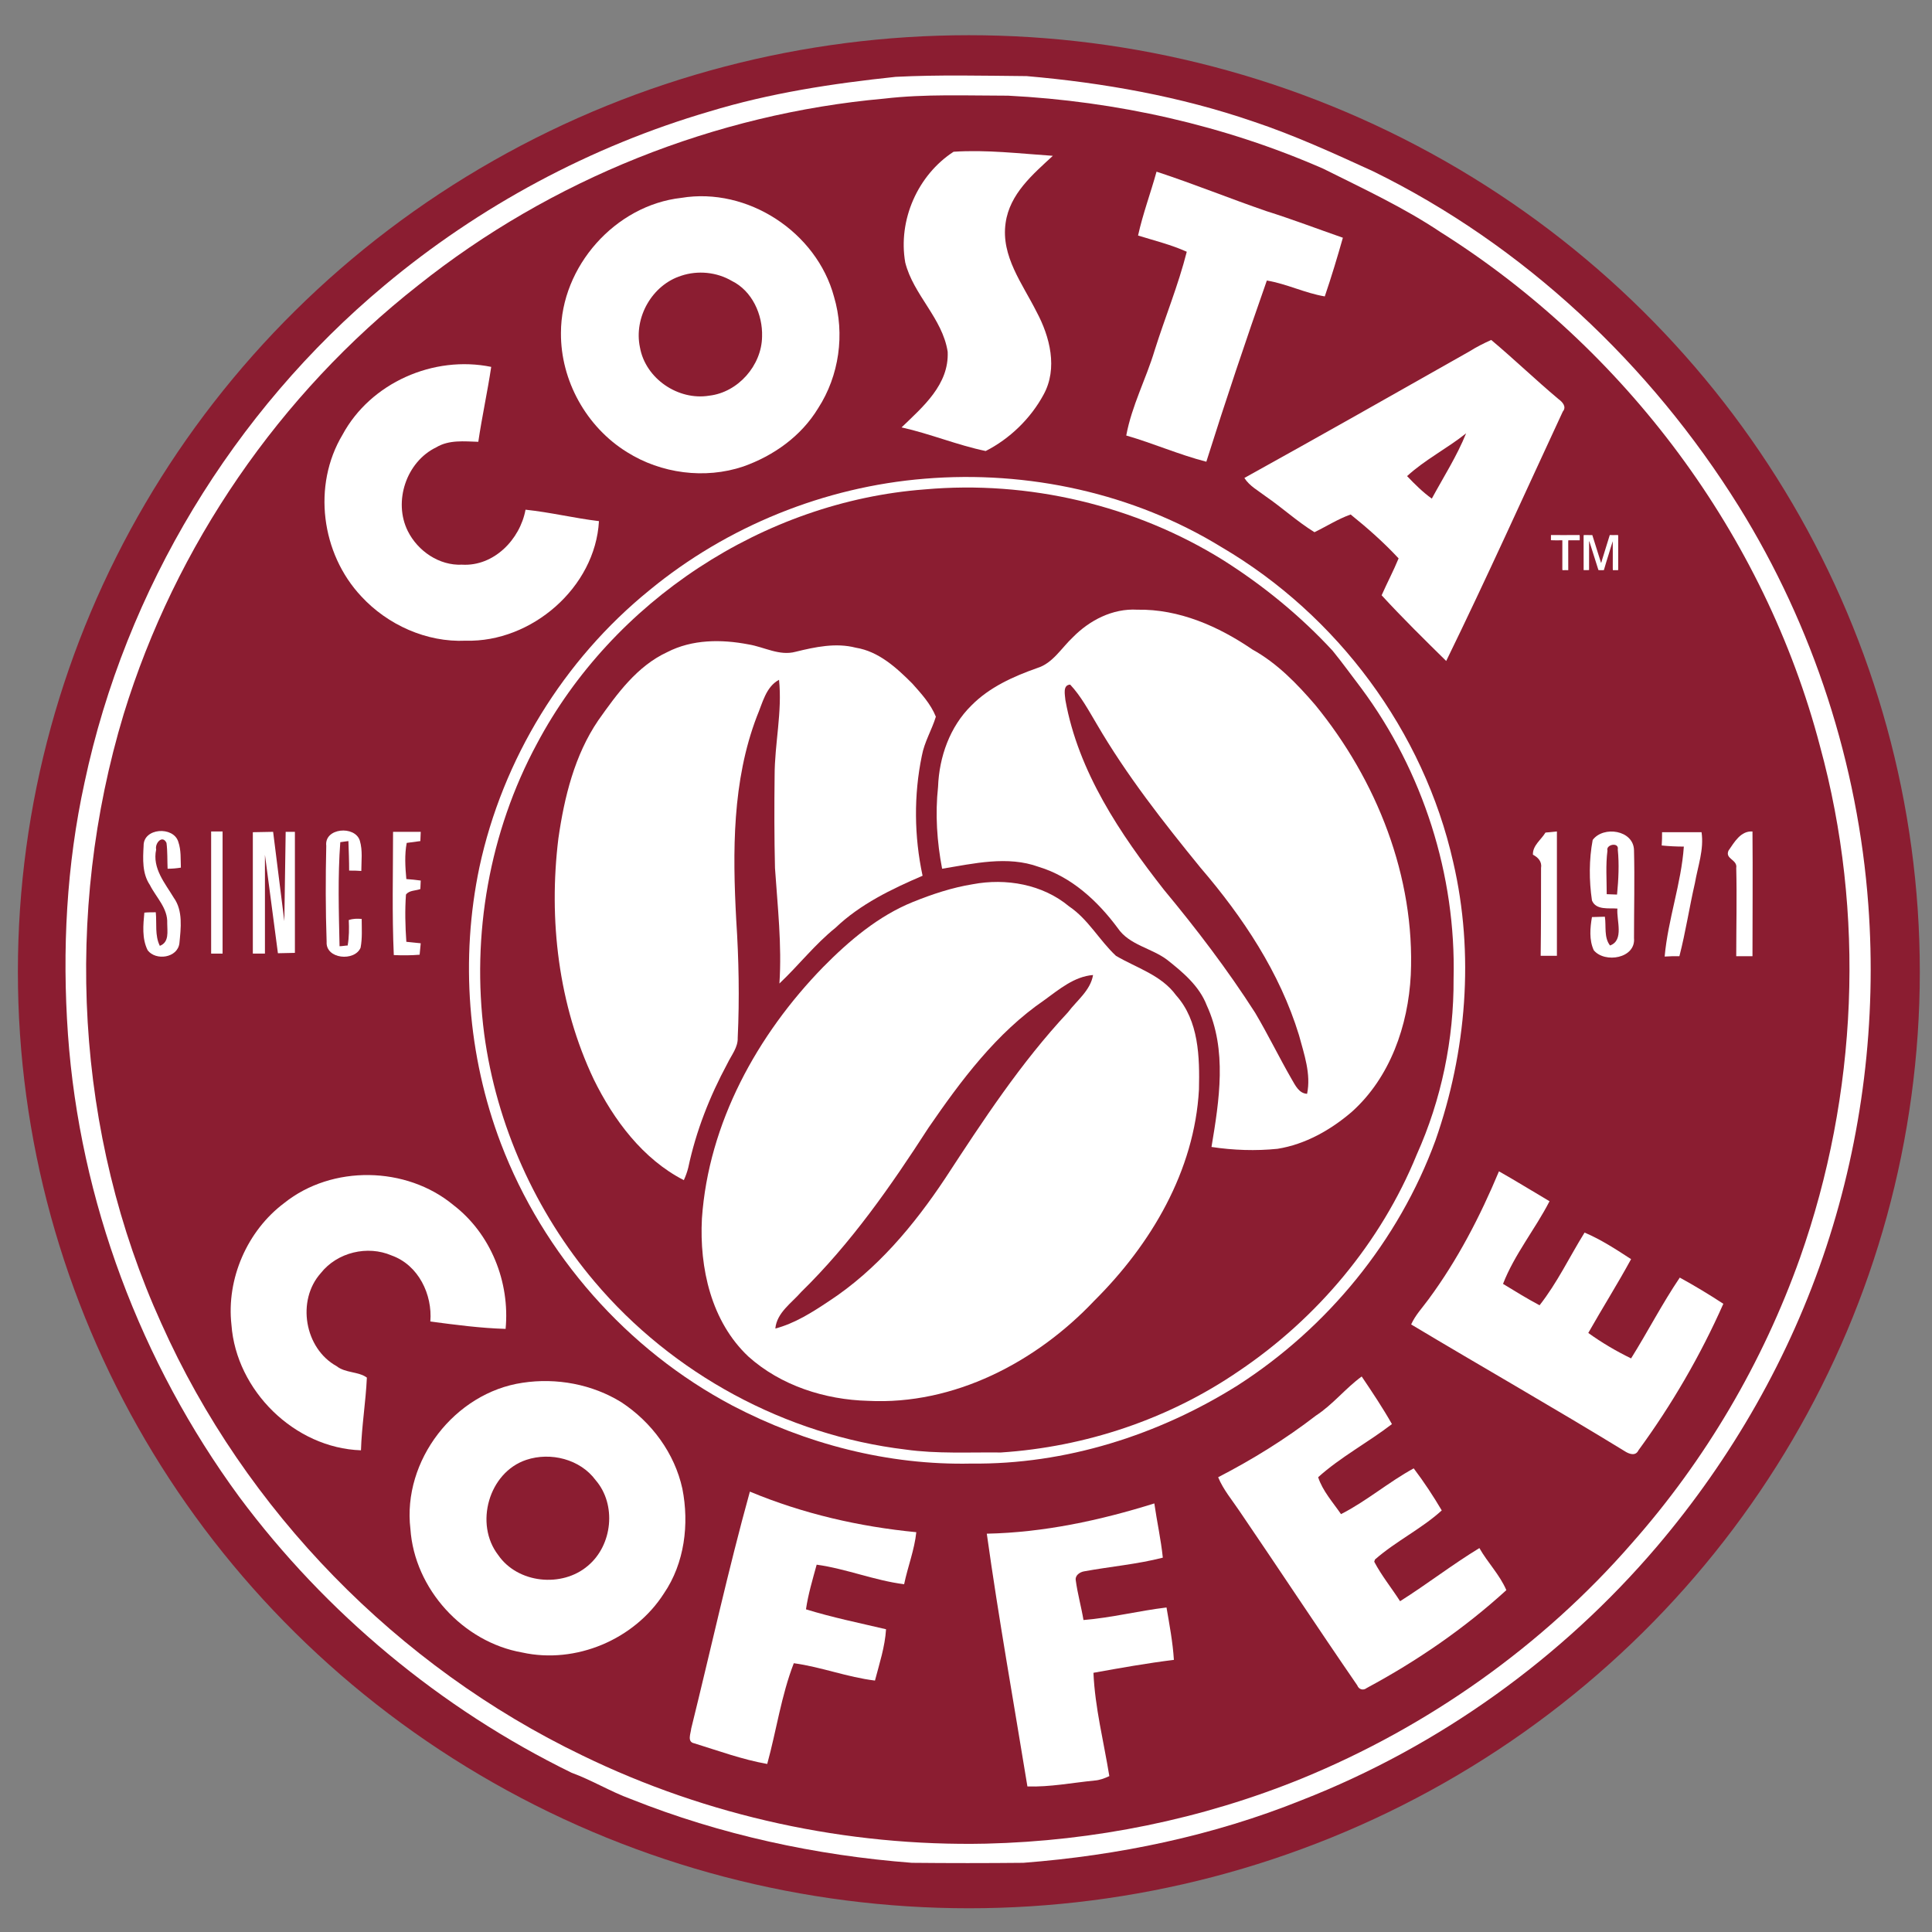 <?xml version="1.0" encoding="UTF-8"?>
<!-- Generator: Adobe Illustrator 14.0.0, SVG Export Plug-In . SVG Version: 6.00 Build 43363)  -->
<svg xmlns="http://www.w3.org/2000/svg" xmlns:xlink="http://www.w3.org/1999/xlink" x="0px" y="0px" width="300px" height="300px" viewBox="0 0 300 300" xml:space="preserve">
<rect x="0" y="0" width="300" height="300" fill="#808080" stroke="none"/>
<g id="Layer_2">
	<ellipse fill="#8B1D31" cx="150.442" cy="150.891" rx="147.665" ry="145.424"></ellipse>
</g>
<g id="Layer_1">
	<g>
		<path fill="#FFFFFF" d="M139.075,11.933c6.761-0.344,13.581-0.172,20.34-0.115c11.919,1.032,23.837,3.152,35.183,7.048    c6.359,2.12,12.492,4.928,18.623,7.735c23.379,11.459,43.03,29.967,56.781,52.028c11.575,18.622,18.508,40.051,20.111,61.882    c1.318,17.935-0.915,36.099-6.53,53.117s-14.669,32.832-26.301,46.524c-14.783,17.361-33.863,31.056-55.122,39.363    c-13.809,5.561-28.477,8.598-43.26,9.742c-5.787,0.059-11.519,0.059-17.306,0c-14.897-1.146-29.738-4.354-43.662-9.912    c-3.151-1.146-6.016-2.923-9.167-4.068c-20.283-9.911-38.161-24.754-51.626-42.858c-15.298-20.856-24.753-46.013-26.587-71.797    c-0.917-13.12-0.229-26.298,2.579-39.134c6.36-29.968,23.091-57.586,46.584-77.181c14.726-12.319,32.03-21.603,50.423-26.988    C119.536,14.454,129.277,12.964,139.075,11.933L139.075,11.933z"></path>
		<path fill="#8B1D31" d="M137.298,15.314c6.36-0.745,12.834-0.458,19.253-0.458c16.788,0.859,33.52,4.584,48.934,11.345    c6.188,3.094,12.49,6.016,18.221,9.855c28.65,18.048,50.309,47.042,58.902,79.817c7.104,25.956,5.846,54.091-3.094,79.416    c-5.787,16.273-14.668,31.398-26.127,44.352c-13.867,15.93-31.631,28.478-51.17,36.498c-15.585,6.36-32.316,9.741-49.104,10.143    c-21.602,0.459-43.261-4.24-62.686-13.695c-28.706-13.809-52.371-37.988-65.378-67.097c-13.35-29.394-15.184-63.715-5.844-94.6    C27.227,84.76,43.385,61.21,64.93,44.308C85.558,27.862,111.056,17.663,137.298,15.314L137.298,15.314z"></path>
		<path fill="#FFFFFF" d="M140.564,40.754c-1.146-6.589,1.949-13.579,7.507-17.19c5.098-0.343,10.314,0.288,15.414,0.631    c-3.094,2.865-6.705,5.902-7.334,10.429c-0.746,5.157,2.636,9.454,4.812,13.808c2.062,3.839,3.323,8.768,1.087,12.836    c-2.004,3.725-5.271,6.875-8.993,8.766c-4.413-0.916-8.653-2.692-13.064-3.667c3.323-3.208,7.391-6.646,7.161-11.746    C146.352,49.407,141.825,45.796,140.564,40.754L140.564,40.754z"></path>
		<path fill="#FFFFFF" d="M179.586,26.658c5.787,1.892,11.4,4.183,17.074,6.132c4.011,1.26,7.906,2.75,11.861,4.125    c-0.859,3.036-1.777,6.074-2.81,9.111c-3.094-0.517-5.901-1.949-8.996-2.465c-3.266,9.283-6.416,18.68-9.396,28.135    c-4.24-1.089-8.252-2.865-12.436-4.069c0.859-4.641,3.096-8.823,4.413-13.235c1.603-5.1,3.665-10.084,4.984-15.299    c-2.406-1.089-4.984-1.719-7.563-2.521C177.465,33.19,178.668,29.982,179.586,26.658L179.586,26.658z"></path>
		<path fill="#FFFFFF" d="M105.784,30.727c10.313-1.719,21.028,5.33,23.722,15.356c1.719,5.787,0.802,12.262-2.465,17.305    c-2.635,4.354-6.933,7.391-11.631,9.052c-5.959,2.006-12.778,1.088-18.049-2.234c-6.303-3.896-10.314-11.115-10.257-18.508    C87.104,41.385,95.527,31.873,105.784,30.727L105.784,30.727z"></path>
		<path fill="#8B1D31" d="M105.784,42.817c2.579-0.859,5.5-0.574,7.85,0.802c3.151,1.547,4.813,5.214,4.699,8.651    c-0.057,4.469-3.724,8.652-8.193,9.168c-4.813,0.803-9.913-2.635-10.772-7.506C98.393,49.292,101.257,44.249,105.784,42.817    L105.784,42.817z"></path>
		<path fill="#FFFFFF" d="M228.175,54.564c1.089-0.688,2.234-1.262,3.38-1.776c3.553,2.979,6.877,6.188,10.428,9.167    c0.633,0.458,1.319,1.203,0.689,1.948c-6.018,12.95-11.861,25.957-18.107,38.734c-3.379-3.324-6.816-6.704-10.026-10.2    c0.86-1.948,1.834-3.781,2.636-5.73c-2.292-2.464-4.812-4.698-7.447-6.818c-1.947,0.688-3.726,1.834-5.617,2.751    c-2.691-1.663-4.983-3.782-7.562-5.558c-1.202-0.917-2.521-1.604-3.323-2.865C204.911,67.742,216.544,61.153,228.175,54.564    L228.175,54.564z"></path>
		<path fill="#FFFFFF" d="M53.183,67.512c4.356-8.078,14.153-12.375,23.092-10.542c-0.573,3.839-1.433,7.735-2.005,11.632    c-2.178-0.058-4.527-0.344-6.532,0.859c-4.642,2.235-6.704,8.423-4.413,13.008c1.547,3.093,4.871,5.385,8.424,5.214    c4.927,0.286,8.996-3.897,9.855-8.538c3.838,0.401,7.563,1.317,11.402,1.776C92.434,91.234,82.52,99.772,72.321,99.486    c-6.073,0.286-12.147-2.464-16.215-6.876C49.86,85.963,48.486,75.363,53.183,67.512L53.183,67.512z"></path>
		<path fill="#8B1D31" d="M218.49,73.93c2.809-2.579,6.246-4.297,9.168-6.646c-1.434,3.553-3.495,6.761-5.328,10.143    C220.898,76.394,219.693,75.191,218.49,73.93L218.49,73.93z"></path>
		<path fill="#FFFFFF" d="M143.601,74.332c15.988-1.318,32.431,2.234,46.125,10.657c17.936,10.543,31.342,28.536,35.926,48.877    c3.324,14.267,2.063,29.452-2.748,43.202c-5.731,15.644-16.791,29.108-30.713,38.049c-12.319,7.732-26.76,12.318-41.371,12.146    c-12.892,0.286-25.668-3.037-37.071-8.994c-16.388-8.654-29.395-23.437-35.984-40.74c-5.157-13.58-6.303-28.65-3.324-42.859    c3.609-16.79,13.064-32.203,26.415-43.032C112.89,81.724,128.017,75.592,143.601,74.332L143.601,74.332z"></path>
		<path fill="#8B1D31" d="M143.601,75.993c16.101-1.432,32.661,2.464,46.355,11.001c6.246,3.954,11.978,8.652,16.961,14.038    c1.547,1.891,2.979,3.897,4.469,5.845c9.569,12.893,14.728,28.994,14.325,45.094c0.057,9.397-1.891,18.793-5.729,27.334    c-5.56,13.635-15.472,25.438-27.676,33.633c-10.888,7.448-23.779,11.746-36.9,12.604c-4.928-0.058-9.913,0.229-14.783-0.457    c-18.622-2.235-36.213-11.747-48.304-26.073c-9.168-10.828-15.241-24.353-17.132-38.447c-2.006-15.354,0.802-31.398,8.194-45.092    C95.127,93.355,118.562,77.884,143.601,75.993L143.601,75.993z"></path>
		<path fill="#FFFFFF" d="M166.579,98.97c2.578-2.636,6.188-4.526,10.026-4.297c6.476-0.115,12.604,2.578,17.877,6.188    c3.838,2.12,6.934,5.33,9.742,8.596c9.567,11.689,15.526,26.701,14.84,41.941c-0.401,7.853-3.209,15.931-9.17,21.259    c-3.265,2.808-7.22,5.041-11.517,5.729c-3.381,0.344-6.875,0.229-10.257-0.287c1.205-7.22,2.464-15.067-0.744-22.002    c-1.146-2.98-3.667-5.1-6.131-7.048c-2.406-1.834-5.901-2.292-7.678-4.928c-3.096-4.183-7.164-7.965-12.264-9.511    c-4.869-1.776-10.084-0.516-15.013,0.286c-0.801-4.183-1.087-8.48-0.629-12.721c0.171-4.641,1.834-9.338,5.155-12.605    c2.809-2.865,6.533-4.527,10.258-5.844C163.484,102.98,164.802,100.632,166.579,98.97L166.579,98.97z"></path>
		<path fill="#FFFFFF" d="M103.607,101.262c3.896-2.005,8.423-2.005,12.605-1.203c2.464,0.401,4.814,1.833,7.334,1.146    c3.038-0.745,6.247-1.433,9.341-0.631c3.552,0.573,6.303,3.095,8.766,5.558c1.376,1.548,2.865,3.152,3.667,5.157    c-0.63,2.062-1.777,3.896-2.178,6.074c-1.259,6.074-1.202,12.491,0.116,18.623c-4.813,2.062-9.684,4.412-13.522,8.079    c-3.209,2.578-5.73,5.843-8.709,8.652c0.401-5.959-0.287-11.976-0.687-17.935c-0.115-4.755-0.115-9.569-0.058-14.325    c0-4.984,1.203-9.912,0.687-14.898c-2.062,1.089-2.578,3.668-3.438,5.673c-3.839,10.027-3.781,21.028-3.209,31.629    c0.4,6.075,0.516,12.206,0.23,18.28c0.057,1.488-0.975,2.691-1.606,4.01c-2.75,5.101-4.87,10.485-6.073,16.158    c-0.172,0.688-0.402,1.317-0.688,1.946c-6.36-3.264-10.886-9.338-13.98-15.64c-5.5-11.574-7.048-24.812-5.5-37.417    c0.917-6.417,2.521-12.949,6.188-18.336C95.814,107.737,98.908,103.439,103.607,101.262L103.607,101.262z"></path>
		<path fill="#8B1D31" d="M165.434,108.711c-0.058-0.802-0.457-2.35,0.744-2.406c1.661,1.775,2.864,4.01,4.125,6.13    c4.643,7.964,10.313,15.184,16.1,22.29c6.591,7.678,12.32,16.273,15.302,26.011c0.802,2.98,1.892,6.018,1.26,9.111    c-1.26-0.058-1.833-1.316-2.405-2.291c-1.949-3.381-3.668-6.935-5.674-10.313c-4.298-6.704-9.109-13.007-14.15-19.08    C173.913,129.454,167.438,119.827,165.434,108.711L165.434,108.711z"></path>
		<path fill="#FFFFFF" d="M22.3,131.344c-0.058-2.807,4.641-3.094,5.386-0.63c0.458,1.319,0.343,2.692,0.401,4.011    c-0.688,0.114-1.375,0.171-2.062,0.171c-0.058-1.318,0-2.694-0.173-4.011c-0.629-1.318-1.833,0.058-1.604,1.031    c-0.63,2.922,1.375,5.214,2.75,7.506c1.432,2.005,1.089,4.698,0.86,7.047c-0.288,2.292-3.668,2.751-4.928,1.09    c-0.917-1.836-0.688-3.955-0.516-5.846c0.459-0.056,1.318-0.056,1.776-0.056c0.172,1.718-0.171,3.609,0.63,5.213    c1.49-0.572,1.146-2.233,1.146-3.495c0.115-2.349-1.719-4.011-2.693-5.959C22.071,135.641,22.185,133.406,22.3,131.344    L22.3,131.344z"></path>
		<path fill="#FFFFFF" d="M50.662,131.344c-0.343-2.807,4.47-3.208,5.214-0.802c0.458,1.548,0.229,3.152,0.229,4.699    c-0.631-0.056-1.261-0.056-1.892-0.056c0-1.548-0.057-3.038-0.114-4.584c-0.344,0.056-0.974,0.114-1.26,0.171    c-0.401,5.386-0.229,10.772-0.114,16.159c0.343,0,0.974-0.114,1.26-0.114c0.229-1.318,0.229-2.637,0.172-3.955    c0.688-0.229,1.318-0.229,2.006-0.172c0,1.49,0.114,2.98-0.172,4.469c-0.917,2.178-5.444,1.777-5.272-0.917    C50.548,141.257,50.548,136.33,50.662,131.344L50.662,131.344z"></path>
		<path fill="#FFFFFF" d="M63.153,130.887c-0.344,1.833-0.229,3.725-0.057,5.614c0.745,0.058,1.49,0.116,2.235,0.23    c0,0.286-0.057,0.974-0.057,1.318c-0.745,0.286-1.719,0.172-2.235,0.859c-0.171,2.406-0.114,4.871,0.058,7.333    c0.745,0.058,1.49,0.173,2.235,0.229c-0.057,0.573-0.114,1.203-0.172,1.777c-1.318,0.113-2.694,0.113-4.011,0.056    c-0.287-6.359-0.115-12.775-0.115-19.136l0,0c1.431,0,2.864,0,4.297,0c0,0.344-0.057,1.088-0.057,1.434"></path>
		<path fill="#FFFFFF" d="M239.979,129.281c0.572-0.057,1.203-0.115,1.777-0.172c0,6.476,0,12.892,0,19.31c-0.859,0-1.662,0-2.521,0    c0.058-4.583,0.058-9.11,0.058-13.637c0.172-0.974-0.46-1.662-1.263-2.062C237.973,131.287,239.291,130.427,239.979,129.281    L239.979,129.281z"></path>
		<path fill="#FFFFFF" d="M247.312,130.427c1.66-2.234,6.359-1.546,6.416,1.606c0.114,4.525,0,9.052,0,13.636    c0.287,3.15-4.525,3.953-6.244,1.892c-0.746-1.605-0.573-3.496-0.286-5.158c0.688,0,1.315-0.057,2.005-0.057    c0.229,1.49-0.172,3.209,0.802,4.47c2.233-0.803,0.976-3.955,1.146-5.731c-1.315-0.114-3.321,0.287-3.951-1.259    C246.738,136.73,246.738,133.465,247.312,130.427L247.312,130.427z"></path>
		<path fill="#FFFFFF" d="M258.085,129.224c2.062,0,4.067,0,6.13,0c0.4,2.693-0.572,5.271-1.031,7.907    c-0.858,3.724-1.432,7.564-2.406,11.345c-0.803,0-1.547,0-2.291,0.057c0.516-5.787,2.58-11.345,2.979-17.075    c-1.146,0-2.292-0.057-3.438-0.172C258.085,130.6,258.085,129.912,258.085,129.224L258.085,129.224z"></path>
		<path fill="#FFFFFF" d="M268.398,132.09c0.916-1.319,1.892-3.094,3.726-2.98c0.058,6.476,0,12.95,0,19.367    c-0.86,0-1.663,0-2.522,0c0-4.583,0.114-9.168,0-13.695C269.832,133.465,267.825,133.406,268.398,132.09L268.398,132.09z"></path>
		<path fill="#8B1D31" d="M249.604,132.09c-0.285-0.976,1.834-1.376,1.604-0.173c0.229,2.292,0.114,4.641-0.115,6.991    c-0.401,0-1.202-0.058-1.604-0.058C249.49,136.558,249.318,134.325,249.604,132.09L249.604,132.09z"></path>
		<path fill="#FFFFFF" d="M151.05,137.303c5.157-0.973,10.831,0,14.955,3.438c2.979,2.005,4.699,5.271,7.278,7.678    c3.208,1.891,7.047,2.979,9.339,6.132c3.553,3.953,3.667,9.626,3.553,14.611c-0.688,12.663-7.448,24.064-16.272,32.832    c-8.996,9.511-21.773,16.214-35.125,15.527c-6.646-0.172-13.522-2.35-18.565-6.875c-5.787-5.445-7.62-13.754-7.22-21.431    c1.032-14.841,8.595-28.534,18.795-39.021c4.067-4.125,8.595-7.965,13.981-10.142C144.748,138.85,147.842,137.82,151.05,137.303    L151.05,137.303z"></path>
		<path fill="#8B1D31" d="M162.167,155.295c2.292-1.662,4.642-3.666,7.562-3.896c-0.399,2.406-2.521,3.953-3.896,5.789    c-7.335,7.849-13.179,16.787-19.024,25.727c-4.87,7.335-10.658,14.268-18.106,19.139c-2.579,1.719-5.271,3.438-8.309,4.24    c0.229-2.466,2.522-3.953,4.011-5.673c7.736-7.563,13.924-16.443,19.769-25.5C149.217,167.785,154.718,160.396,162.167,155.295    L162.167,155.295z"></path>
		<path fill="#FFFFFF" d="M232.758,181.883c2.637,1.489,5.215,3.094,7.852,4.643c-2.234,4.353-5.442,8.25-7.221,12.834    c1.891,1.146,3.725,2.291,5.674,3.322c2.75-3.494,4.641-7.508,6.989-11.287c2.579,1.09,4.929,2.635,7.222,4.125    c-2.123,3.896-4.472,7.621-6.646,11.459c2.062,1.489,4.297,2.808,6.646,3.953c2.578-4.123,4.812-8.479,7.562-12.548    c2.293,1.261,4.585,2.636,6.763,4.067c-3.553,8.023-8.021,15.701-13.179,22.749c-0.459,0.974-1.489,0.571-2.179,0.112    c-10.943-6.703-22.117-13.062-33.117-19.652c0.63-1.43,1.775-2.635,2.691-3.896C226.342,195.633,229.837,188.872,232.758,181.883    L232.758,181.883z"></path>
		<path fill="#FFFFFF" d="M44.13,186.809c7.449-5.959,18.966-5.728,26.243,0.287c5.845,4.471,8.825,11.978,8.137,19.254    c-3.896-0.115-7.793-0.632-11.688-1.147c0.343-4.183-1.833-8.767-6.017-10.255c-3.724-1.604-8.423-0.516-11.001,2.751    c-3.781,4.239-2.521,11.688,2.464,14.437c1.375,1.092,3.381,0.805,4.699,1.777c-0.172,3.783-0.802,7.507-0.917,11.289    c-10.314-0.344-19.368-9.283-20.111-19.482C35.135,198.557,38.4,191.107,44.13,186.809L44.13,186.809z"></path>
		<path fill="#FFFFFF" d="M204.338,219.812c2.637-1.717,4.585-4.239,7.105-6.071c1.662,2.463,3.267,4.868,4.697,7.392    c-3.724,2.862-7.964,5.1-11.459,8.248c0.688,2.121,2.291,3.898,3.553,5.732c3.953-2.008,7.392-4.986,11.287-7.105    c1.604,2.119,3.037,4.299,4.354,6.531c-3.151,2.865-7.104,4.757-10.371,7.621l-0.114,0.343c1.146,2.179,2.693,4.069,4.012,6.132    c4.183-2.636,8.078-5.673,12.318-8.251c1.262,2.235,3.152,4.125,4.184,6.533c-6.532,5.957-13.865,11.001-21.659,15.185    c-0.571,0.457-1.261,0.229-1.489-0.402c-6.188-8.994-12.146-18.051-18.277-27.045c-1.146-1.719-2.521-3.323-3.324-5.272    C194.482,226.633,199.582,223.48,204.338,219.812L204.338,219.812z"></path>
		<path fill="#FFFFFF" d="M81.146,214.714c5.271-0.803,10.83,0.229,15.357,3.037c4.697,3.095,8.25,7.906,9.454,13.409    c1.088,5.5,0.343,11.574-2.866,16.271c-4.583,7.161-13.694,11.002-22.002,9.168c-9.168-1.604-16.731-9.856-17.361-19.195    C62.465,226.803,70.602,216.262,81.146,214.714L81.146,214.714z"></path>
		<path fill="#8B1D31" d="M81.719,226.688c3.781-1.258,8.366-0.112,10.772,3.151c3.266,3.781,2.636,10.085-1.203,13.294    c-4.011,3.438-10.887,2.75-13.924-1.662C73.639,236.66,75.875,228.637,81.719,226.688L81.719,226.688z"></path>
		<path fill="#FFFFFF" d="M116.441,231.617c8.252,3.438,16.961,5.441,25.842,6.302c-0.287,2.752-1.317,5.33-1.891,8.08    c-4.583-0.574-8.996-2.406-13.58-3.037c-0.63,2.293-1.317,4.584-1.66,6.933c4.067,1.262,8.308,2.121,12.433,3.096    c-0.173,2.75-1.032,5.328-1.72,7.966c-4.297-0.517-8.365-2.121-12.605-2.692c-1.949,5.041-2.693,10.426-4.126,15.643    c-3.896-0.688-7.62-2.063-11.345-3.209c-1.146-0.229-0.516-1.549-0.458-2.291C110.368,256.141,113.061,243.822,116.441,231.617    L116.441,231.617z"></path>
		<path fill="#FFFFFF" d="M153.229,238.15c8.822-0.176,17.59-2.064,26.014-4.699c0.402,2.808,1.031,5.615,1.318,8.423    c-4.012,1.03-8.137,1.375-12.205,2.121c-0.688,0.112-1.434,0.629-1.317,1.373c0.286,2.12,0.858,4.127,1.203,6.188    c4.297-0.344,8.595-1.432,12.893-1.947c0.459,2.692,0.974,5.386,1.146,8.136c-4.184,0.517-8.364,1.261-12.491,2.007    c0.229,5.387,1.604,10.714,2.465,16.042c-0.746,0.345-1.489,0.631-2.292,0.688c-3.495,0.344-6.934,1.029-10.428,0.916    C157.41,264.334,155.061,251.271,153.229,238.15L153.229,238.15z"></path>
	</g>
	<rect x="32.786" y="129.109" fill="#FFFFFF" width="1.776" height="18.966"></rect>
	<polyline fill="none" points="61.034,129.167 60.983,148.34 65.332,148.34 65.332,146.159 63.097,146.241 63.157,138.592  "></polyline>
</g>
<g id="Layer_3">
	<g>
		<path fill="#FFFFFF" d="M240.832,83.082c1.479,0,2.963,0.011,4.448-0.006c0.043,0.272,0.011,0.549,0.016,0.821    c-0.587,0-1.18,0.011-1.762-0.005c-0.026,0.141-0.021,0.283-0.021,0.424c0.005,1.408,0,2.812,0.005,4.22    c-0.305-0.006-0.604-0.011-0.902,0.005c-0.027-0.158-0.017-0.315-0.017-0.473c0-1.392-0.005-2.784,0-4.171    c-0.593-0.005-1.185,0.022-1.772-0.016C240.837,83.614,240.832,83.348,240.832,83.082L240.832,83.082z"></path>
		<path fill="#FFFFFF" d="M245.922,83.076c0.445,0.022,0.891-0.005,1.332,0.011c0.445,1.447,0.913,2.882,1.359,4.324    c0.087-0.131,0.092-0.283,0.142-0.424c0.408-1.3,0.793-2.604,1.207-3.904c0.43,0,0.864,0.011,1.294-0.006    c0.027,0.158,0.017,0.321,0.017,0.479c0,1.522,0,3.045,0,4.568c0,0.141,0.017,0.283-0.021,0.418c-0.267-0.016-0.533-0.011-0.8,0    c-0.038-0.267-0.011-0.533-0.021-0.799c-0.006-1.235,0.017-2.469-0.006-3.703c-0.223,0.668-0.413,1.343-0.625,2.017    c-0.245,0.827-0.528,1.643-0.751,2.474c-0.283-0.011-0.57,0.033-0.848-0.016c-0.468-1.474-0.93-2.948-1.397-4.421    c-0.012-0.011-0.038-0.043-0.05-0.054c-0.011,1.49,0.006,2.985-0.005,4.48c-0.282,0.022-0.561,0.011-0.843,0.006    c-0.005-1.691,0-3.388-0.005-5.079C245.9,83.321,245.895,83.196,245.922,83.076L245.922,83.076z"></path>
	</g>
	<polygon fill="#FFFFFF" points="39.26,129.224 39.26,148.075 41.14,148.075 41.14,132.725 43.155,148.018 45.792,147.961    45.792,129.167 44.359,129.167 44.15,143.034 42.411,129.166  "></polygon>
</g>
</svg>
